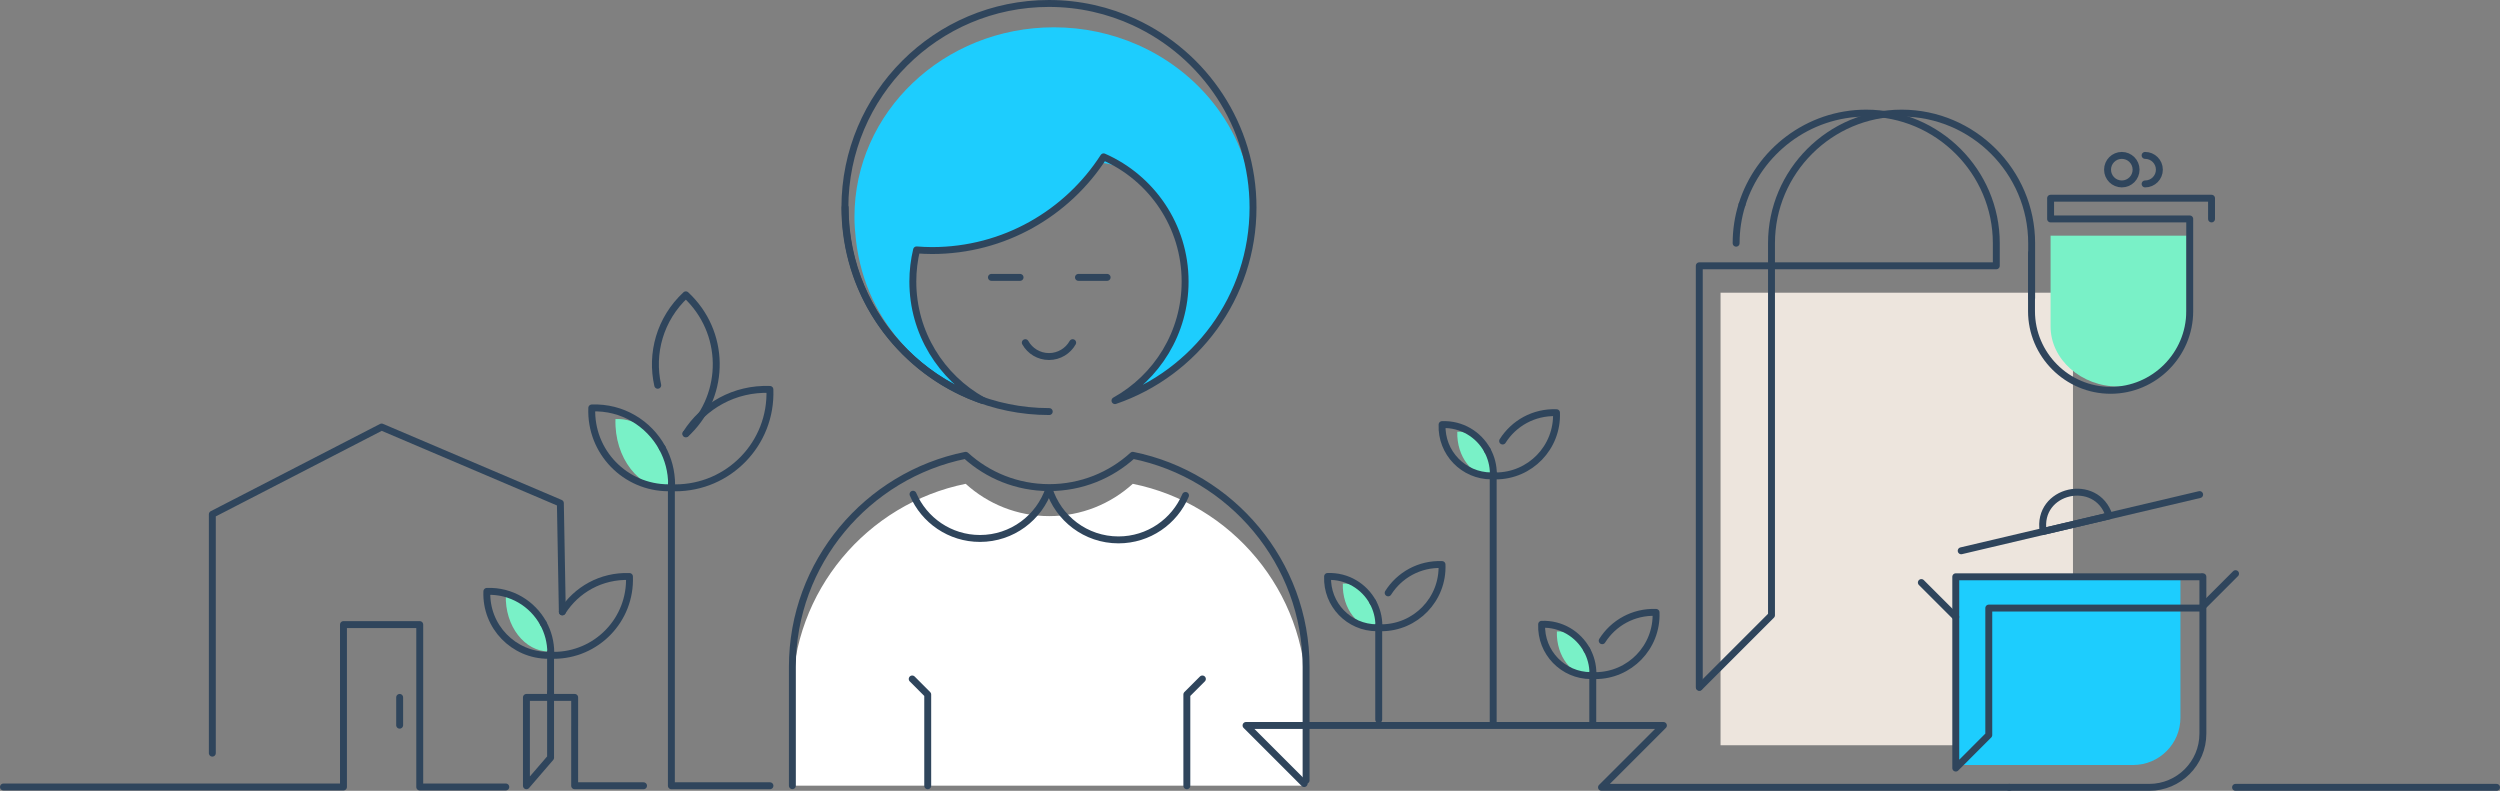 <?xml version="1.0" encoding="UTF-8"?><svg id="Layer_2" xmlns="http://www.w3.org/2000/svg" viewBox="0 0 1083 342.58"><rect x="0" y="0" width="1083" height="342.58" fill="#808080" stroke="none"/><defs><style>.cls-1{stroke:#2f455c;}.cls-1,.cls-2{fill:none;stroke-linecap:round;stroke-linejoin:round;stroke-width:3px;}.cls-3{fill:#ede5dd;}.cls-4{fill:#fff;}.cls-5{fill:#1dcdfe;}.cls-6{fill:#79f1c7;}.cls-2{stroke:#30455b;}</style></defs><g id="Illustration"><rect class="cls-3" x="745.34" y="126.8" width="152.67" height="196.04"/><path class="cls-5" d="m848.48,250.17h96.08v60.74c0,11.31-9.18,20.49-20.49,20.49h-75.59v-81.23h0Z"/><path class="cls-6" d="m888.31,102.1v39.29c0,14.34,13.26,26.07,29.46,26.07h0c16.2,0,29.46-11.73,29.46-26.07v-39.29h-58.92Z"/><path class="cls-4" d="m565.8,340.35v-39.13c0-45.12-32.4-83.03-75.08-91.63-9.56,8.69-22.25,13.99-36.19,13.99s-26.63-5.3-36.19-13.99c-42.68,8.6-75.08,46.51-75.08,91.63v39.13h222.53Z"/><path class="cls-2" d="m565.8,338.03v-49.16c0-45.12-32.4-83.03-75.08-91.63-9.56,8.69-22.25,13.99-36.19,13.99s-26.63-5.3-36.19-13.99c-42.68,8.6-75.08,46.51-75.08,91.63v51.48"/><path class="cls-5" d="m492.79,19.41c-11.03-4.85-23.3-7.58-36.25-7.58-47.71,0-86.39,36.77-86.39,82.13,0,3.29.24,6.54.61,9.73,4.3,38.1,31.71,62,62.59,72.04-23.01-9.28-37.53-27.71-37.53-48.33,0-4.38.61-15.33,1.63-19.41,2.16.15,4.34.26,6.54.26,30.49,0,57.28-15.03,72.65-37.72,18.4.99,37.39,24.55,37.54,53.22.1,20.62-11.98,38.57-29.69,47.92,33.99-11.05,58.44-41.65,58.44-77.71,0-33.05-20.54-61.52-50.14-74.55Z"/><line class="cls-1" x1="441.89" y1="120.16" x2="429.49" y2="120.16"/><line class="cls-1" x1="479.6" y1="120.16" x2="467.19" y2="120.16"/><path class="cls-1" d="m464.68,148.44c-2.02,3.59-5.86,6.01-10.26,6.01s-8.25-2.42-10.26-6.01"/><path class="cls-1" d="m491.5,9.66c-11.28-5.22-23.84-8.16-37.09-8.16-48.82,0-88.4,39.58-88.4,88.4,0,3.54.21,7.04.62,10.47,4.04,34.17,27.57,62.36,59.18,73.17-18.11-10.07-30.37-29.38-30.37-51.58,0-4.72.57-9.3,1.62-13.7,2.21.17,4.44.28,6.69.28,31.2,0,58.61-16.18,74.34-40.59,20.78,9.12,35.3,29.87,35.3,54.02,0,22.19-12.26,41.51-30.38,51.58,34.78-11.89,59.8-44.83,59.8-83.64,0-35.57-21.02-66.21-51.31-80.24Z"/><path class="cls-1" d="m454.53,178.29c-48.82,0-88.4-39.58-88.4-88.4"/><path class="cls-1" d="m454.42,211.73c-4.18,12.51-15.99,21.53-29.9,21.53-13.02,0-24.2-7.89-29-19.16"/><path class="cls-1" d="m513.56,214.63c-4.78,11.31-15.99,19.25-29.04,19.25-14.14,0-26.11-9.32-30.1-22.15"/><path class="cls-6" d="m236.3,270.03c-3.29-7.53-9.78-12.56-17.18-12.2-.41,13.44,8.16,24.41,18.72,24.41.25,0,.49-.01.73-.02,0-.31.02-.61.02-.92,0-4.08-.83-7.93-2.3-11.27"/><path class="cls-6" d="m288.08,196.78c-4.11-9.41-12.22-15.68-21.46-15.23-.52,16.78,10.19,30.49,23.38,30.49.31,0,.61-.01.92-.03.01-.38.02-.76.02-1.15,0-5.1-1.04-9.9-2.87-14.08"/><path class="cls-1" d="m290.88,209.68c0,.54.02,1.07.04,1.61.54.02,1.07.04,1.61.04,23.07,0,41.87-19.08,40.99-42.63-15.35-.57-28.81,7.21-36.32,19.1"/><path class="cls-1" d="m290.95,209.98c0-5.79-1.48-11.23-4.08-15.97"/><path class="cls-1" d="m286.87,194.01c-5.85-10.67-17.37-17.79-30.51-17.28-.73,19.04,14.49,34.58,33.25,34.58.44,0,.87-.02,1.3-.03.02-.43.03-.87.03-1.3"/><polyline class="cls-1" points="290.84 211.3 290.84 340.39 333.54 340.39"/><path class="cls-1" d="m243.6,265.05c6.01-9.52,16.79-15.75,29.08-15.3.71,18.86-14.35,34.14-32.82,34.14-.43,0-.86-.02-1.29-.03-.02-.43-.03-.86-.03-1.29"/><polyline class="cls-1" points="91.98 326.26 91.98 222.79 165.31 184.99 242.75 217.96 243.6 265.05"/><path class="cls-1" d="m238.6,282.82c0-4.63-1.18-8.99-3.26-12.79"/><path class="cls-1" d="m235.34,270.03c-4.68-8.54-13.91-14.25-24.43-13.84-.59,15.25,11.6,27.7,26.63,27.7.35,0,.7-.01,1.04-.03.01-.35.03-.69.03-1.04"/><line class="cls-1" x1="238.51" y1="283.87" x2="238.51" y2="302.12"/><polyline class="cls-1" points="238.51 299.98 238.51 328.24 228.05 340.39 228.05 302.12 248.95 302.12 248.94 340.39 278.78 340.39"/><path class="cls-1" d="m297.1,187.96c.39-.36.78-.73,1.16-1.11,16.31-16.31,16.11-43.1-1.16-59.13-11.26,10.45-15.27,25.47-12.17,39.18"/><path class="cls-1" d="m870.47,341.08h60.56c12.85,0,23.26-10.41,23.26-23.26v-67.96"/><line class="cls-1" x1="952.88" y1="214.25" x2="849.59" y2="238.6"/><path class="cls-1" d="m913.69,223.49l-28.59,6.74c-2.91-18.13,23.16-23.93,28.59-6.74Z"/><polyline class="cls-1" points="953.54 249.86 847.24 249.86 847.24 332.73 861.54 318.42 861.54 263.42 953.54 263.42 968.44 248.51"/><line class="cls-1" x1="847.24" y1="267.26" x2="832.33" y2="252.36"/><polyline class="cls-1" points="564.96 339.45 539.78 314.27 720.59 314.27 693.77 341.08 870.47 341.08"/><path class="cls-6" d="m645.08,196.82c-2.64-6.04-7.85-10.07-13.78-9.78-.33,10.78,6.55,19.58,15.02,19.58.2,0,.39,0,.59-.02,0-.25.01-.49.01-.74,0-3.28-.67-6.36-1.84-9.04"/><path class="cls-1" d="m646.88,205.11c0,.35.01.69.03,1.03.34.01.69.03,1.03.03,14.82,0,26.9-12.26,26.33-27.39-9.86-.37-18.51,4.63-23.33,12.27"/><path class="cls-1" d="m646.92,205.3c0-3.72-.95-7.21-2.62-10.26"/><path class="cls-1" d="m644.31,195.04c-3.76-6.85-11.16-11.43-19.6-11.1-.47,12.23,9.31,22.22,21.36,22.22.28,0,.56-.01.84-.02.01-.28.02-.56.02-.84"/><line class="cls-1" x1="646.85" y1="206.15" x2="646.85" y2="313.16"/><path class="cls-6" d="m595.49,262.6c-2.64-6.04-7.85-10.07-13.78-9.78-.33,10.78,6.55,19.58,15.02,19.58.2,0,.39,0,.59-.02,0-.25.01-.49.01-.74,0-3.28-.67-6.36-1.84-9.04"/><path class="cls-1" d="m597.29,270.89c0,.35.01.69.03,1.03.34.01.69.03,1.03.03,14.82,0,26.9-12.26,26.33-27.39-9.86-.37-18.51,4.63-23.33,12.27"/><path class="cls-1" d="m597.33,271.09c0-3.72-.95-7.21-2.62-10.26"/><path class="cls-1" d="m594.71,260.83c-3.76-6.85-11.16-11.43-19.6-11.1-.47,12.23,9.31,22.22,21.36,22.22.28,0,.56-.01.84-.02.01-.28.02-.56.02-.84"/><line class="cls-1" x1="597.26" y1="271.94" x2="597.26" y2="311.74"/><path class="cls-6" d="m688.22,283.33c-2.64-6.04-7.85-10.07-13.78-9.78-.33,10.78,6.55,19.58,15.02,19.58.2,0,.39,0,.59-.02,0-.25.01-.49.01-.74,0-3.28-.67-6.36-1.84-9.04"/><path class="cls-1" d="m690.01,291.62c0,.35.01.69.03,1.03.34.01.69.03,1.03.03,14.82,0,26.9-12.26,26.33-27.39-9.86-.37-18.51,4.63-23.33,12.27"/><path class="cls-1" d="m690.06,291.81c0-3.72-.95-7.21-2.62-10.26"/><path class="cls-1" d="m687.44,281.55c-3.76-6.85-11.16-11.43-19.6-11.1-.47,12.23,9.31,22.22,21.36,22.22.28,0,.56-.01.84-.02.01-.28.02-.56.02-.84"/><line class="cls-1" x1="689.99" y1="292.66" x2="689.99" y2="313.16"/><path class="cls-1" d="m880.11,129.14v-23.79c0-30.99-25.36-56.35-56.35-56.35h0c-30.99,0-56.35,25.36-56.35,56.35v161.18s-31.22,31.22-31.22,31.22"/><path class="cls-1" d="m754.63,88.64c-1.65,5.29-2.54,10.9-2.54,16.71"/><path class="cls-1" d="m880.05,109.68v25.13c0,18.85,15.42,34.27,34.27,34.27h0c18.85,0,34.27-15.42,34.27-34.27v-39.97h-60.27v-8.97h69.72v8.97"/><path class="cls-1" d="m736.13,297.7V115.14h128.67v-9.79c0-30.99-25.36-56.35-56.35-56.35h0c-25.18,0-46.65,16.74-53.81,39.64"/><circle class="cls-1" cx="919.17" cy="73.5" r="6.18"/><path class="cls-1" d="m929.26,67.32c3.41,0,6.18,2.77,6.18,6.18s-2.77,6.18-6.18,6.18"/><polyline class="cls-1" points="395.17 294.13 401.89 300.86 401.89 340.39"/><polyline class="cls-1" points="520.87 294.13 514.14 300.86 514.14 340.39"/><polyline class="cls-1" points="1.5 340.92 148.79 340.92 148.79 270.57 181.83 270.57 181.83 340.92 219.11 340.92"/><line class="cls-1" x1="173.13" y1="302.12" x2="173.13" y2="314.15"/><line class="cls-1" x1="968.44" y1="341.08" x2="1081.5" y2="341.08"/></g></svg>